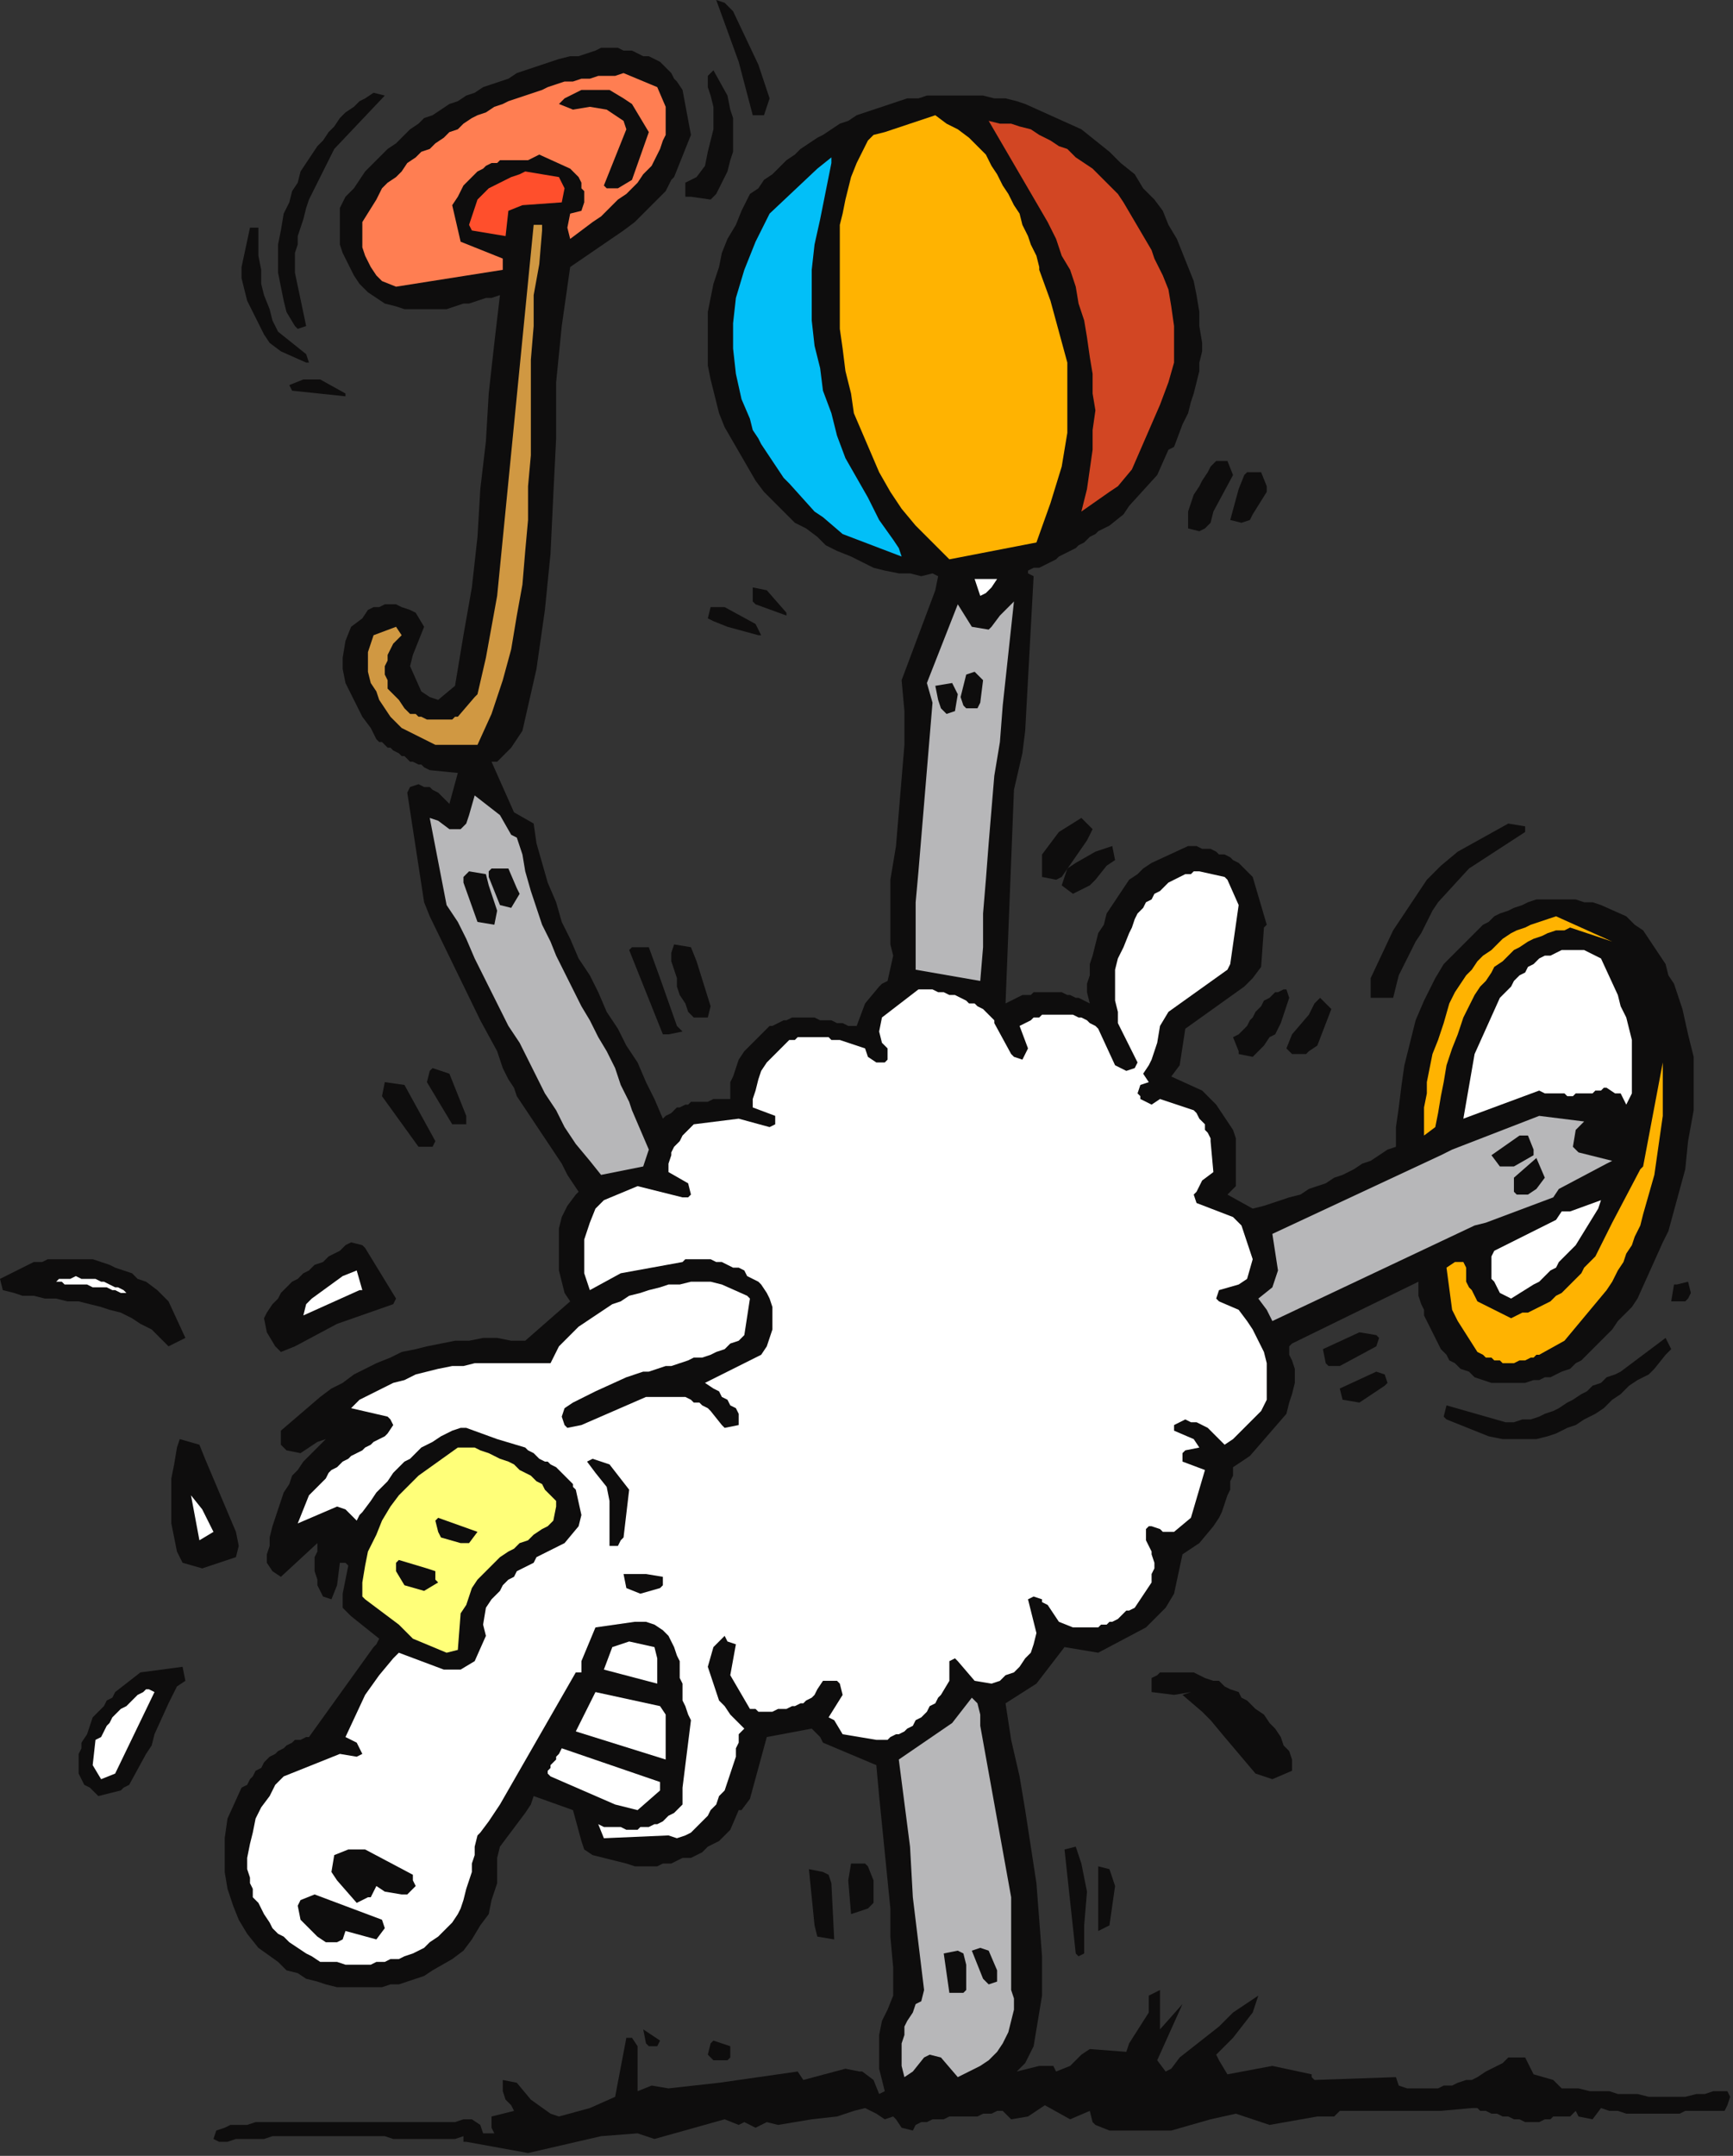 <?xml version="1.0" encoding="UTF-8" standalone="no"?>
<svg
   xmlns:dc="http://purl.org/dc/elements/1.1/"
   xmlns:cc="http://creativecommons.org/ns#"
   xmlns:rdf="http://www.w3.org/1999/02/22-rdf-syntax-ns#"
   xmlns:svg="http://www.w3.org/2000/svg"
   xmlns="http://www.w3.org/2000/svg"
   xmlns:sodipodi="http://sodipodi.sourceforge.net/DTD/sodipodi-0.dtd"
   xmlns:inkscape="http://www.inkscape.org/namespaces/inkscape"
   version="1.0"
   width="163.248mm"
   height="202.935mm"
   id="svg159"
   sodipodi:docname="CSHEP001.WMF">
  <rect width="100%" height="100%" fill="#333333" stroke="none"/>
  <sodipodi:namedview
     pagecolor="#ffffff"
     bordercolor="#666666"
     borderopacity="1"
     objecttolerance="10"
     gridtolerance="10"
     guidetolerance="10"
     inkscape:pageopacity="0"
     inkscape:pageshadow="2"
     inkscape:window-width="640"
     inkscape:window-height="480"
     id="namedview161" />
  <defs
     id="defs3">
    <pattern
       id="WMFhbasepattern"
       patternUnits="userSpaceOnUse"
       width="6"
       height="6"
       x="0"
       y="0" />
  </defs>
  <path
     style="fill:#0e0d0d;fill-rule:evenodd;fill-opacity:1;stroke:none;"
     d="  M 599,359   L 601,368   L 603,376   L 603,386   L 603,395   L 601,406   L 600,416   L 597,427   L 594,438   L 592,442   L 583,462   L 581,465   L 578,468   L 576,470   L 574,473   L 572,475   L 569,478   L 567,480   L 565,482   L 563,484   L 561,485   L 559,487   L 556,488   L 554,489   L 552,490   L 550,490   L 548,491   L 546,491   L 543,492   L 541,492   L 539,492   L 536,492   L 534,492   L 531,492   L 528,491   L 525,490   L 523,488   L 520,487   L 518,485   L 516,484   L 515,482   L 513,480   L 512,478   L 511,476   L 510,474   L 509,472   L 508,470   L 507,468   L 507,466   L 506,464   L 505,461   L 505,456   L 460,478   L 459,479   L 459,482   L 460,484   L 461,487   L 461,490   L 461,492   L 460,496   L 459,499   L 458,503   L 445,518   L 439,522   L 439,525   L 438,527   L 438,530   L 437,532   L 436,535   L 435,538   L 434,540   L 432,543   L 427,549   L 421,553   L 418,567   L 415,572   L 408,579   L 391,588   L 379,586   L 369,599   L 358,606   L 360,619   L 363,632   L 365,644   L 367,657   L 369,670   L 370,683   L 371,696   L 371,710   L 368,728   L 365,734   L 362,737   L 370,735   L 375,735   L 376,737   L 381,735   L 385,731   L 388,729   L 401,730   L 402,727   L 409,716   L 409,710   L 413,708   L 413,722   L 421,713   L 412,733   L 415,737   L 417,736   L 420,732   L 434,721   L 439,716   L 448,710   L 446,716   L 439,725   L 437,727   L 433,731   L 434,733   L 437,738   L 453,735   L 467,738   L 467,739   L 468,740   L 497,739   L 498,742   L 501,743   L 504,743   L 507,743   L 509,743   L 512,743   L 514,742   L 517,742   L 519,741   L 522,740   L 524,740   L 526,739   L 529,737   L 531,736   L 533,735   L 535,734   L 537,732   L 543,732   L 546,738   L 553,740   L 556,743   L 559,743   L 562,743   L 566,744   L 570,744   L 573,744   L 576,745   L 580,745   L 583,745   L 587,746   L 590,746   L 594,746   L 597,746   L 600,746   L 604,745   L 607,745   L 610,744   L 615,744   L 616,746   L 615,749   L 614,751   L 611,751   L 608,751   L 606,751   L 603,751   L 600,751   L 598,752   L 595,752   L 593,752   L 590,752   L 587,752   L 585,752   L 582,752   L 579,752   L 576,751   L 573,751   L 570,750   L 567,754   L 562,753   L 561,751   L 559,753   L 553,753   L 552,754   L 550,754   L 548,755   L 547,755   L 545,755   L 543,755   L 541,754   L 539,754   L 537,753   L 535,753   L 533,752   L 531,752   L 529,751   L 527,751   L 526,750   L 524,750   L 513,751   L 477,751   L 475,753   L 469,753   L 452,756   L 440,752   L 431,754   L 417,758   L 395,758   L 390,756   L 389,755   L 388,751   L 381,754   L 372,749   L 366,753   L 360,754   L 358,752   L 357,751   L 355,751   L 353,752   L 350,752   L 348,753   L 346,753   L 344,753   L 342,753   L 340,753   L 338,753   L 336,754   L 334,754   L 332,754   L 330,755   L 328,755   L 326,756   L 325,758   L 321,757   L 319,754   L 318,753   L 315,754   L 312,752   L 308,750   L 304,751   L 298,753   L 289,754   L 277,756   L 273,755   L 269,757   L 265,755   L 263,756   L 258,754   L 233,761   L 227,759   L 214,760   L 188,766   L 166,762   L 165,762   L 165,760   L 162,761   L 159,761   L 156,761   L 154,761   L 151,761   L 148,761   L 146,761   L 143,761   L 140,761   L 137,760   L 135,760   L 132,760   L 129,760   L 126,760   L 124,760   L 121,760   L 118,760   L 116,760   L 113,760   L 110,760   L 108,760   L 105,760   L 102,760   L 100,760   L 97,760   L 94,761   L 92,761   L 89,761   L 86,761   L 84,761   L 81,762   L 78,762   L 76,761   L 77,758   L 80,757   L 82,756   L 85,756   L 88,756   L 91,755   L 93,755   L 96,755   L 99,755   L 102,755   L 104,755   L 107,755   L 110,755   L 113,755   L 115,755   L 118,755   L 121,755   L 124,755   L 126,755   L 129,755   L 132,755   L 135,755   L 137,755   L 140,755   L 143,755   L 146,755   L 149,755   L 151,755   L 154,755   L 157,755   L 159,755   L 162,755   L 165,754   L 168,754   L 171,756   L 172,759   L 176,759   L 175,757   L 175,753   L 183,751   L 182,749   L 180,747   L 179,744   L 179,740   L 184,741   L 189,747   L 196,752   L 199,753   L 210,750   L 219,746   L 223,725   L 225,725   L 227,728   L 227,744   L 232,742   L 238,743   L 256,741   L 284,737   L 286,740   L 301,736   L 306,737   L 307,737   L 311,740   L 313,745   L 315,744   L 314,740   L 313,736   L 313,732   L 313,728   L 313,724   L 314,719   L 316,715   L 318,710   L 318,700   L 317,689   L 317,679   L 316,669   L 315,659   L 314,649   L 313,639   L 312,628   L 293,620   L 292,618   L 289,615   L 273,618   L 267,640   L 264,644   L 263,644   L 260,651   L 258,653   L 256,655   L 254,656   L 252,657   L 250,659   L 248,660   L 246,661   L 243,661   L 241,662   L 239,663   L 236,663   L 234,664   L 231,664   L 228,664   L 226,664   L 223,663   L 211,660   L 208,658   L 207,655   L 204,644   L 190,639   L 189,642   L 187,645   L 178,657   L 177,661   L 177,665   L 177,670   L 175,676   L 174,681   L 171,685   L 168,690   L 165,694   L 161,697   L 154,701   L 151,703   L 148,704   L 145,705   L 142,706   L 139,706   L 136,707   L 133,707   L 130,707   L 126,707   L 123,707   L 120,707   L 116,706   L 113,705   L 109,704   L 106,702   L 102,701   L 99,698   L 92,693   L 88,688   L 85,683   L 83,678   L 81,672   L 80,666   L 80,660   L 80,654   L 81,647   L 86,636   L 88,635   L 89,633   L 90,632   L 91,630   L 93,629   L 94,627   L 95,626   L 96,625   L 98,624   L 99,623   L 101,622   L 102,621   L 104,620   L 105,619   L 107,619   L 109,618   L 110,618   L 133,586   L 134,585   L 135,583   L 125,575   L 122,572   L 122,567   L 124,557   L 123,556   L 121,556   L 120,564   L 118,569   L 115,568   L 114,566   L 113,564   L 113,562   L 112,559   L 112,557   L 112,554   L 113,552   L 113,549   L 100,561   L 97,559   L 95,556   L 95,553   L 96,550   L 96,547   L 97,543   L 98,540   L 99,537   L 100,534   L 101,531   L 103,528   L 104,525   L 106,523   L 108,520   L 110,518   L 112,516   L 114,514   L 116,512   L 113,513   L 107,517   L 102,516   L 100,514   L 100,509   L 114,497   L 118,494   L 122,492   L 126,489   L 130,487   L 134,485   L 139,483   L 143,481   L 148,480   L 152,479   L 157,478   L 162,477   L 167,477   L 172,476   L 177,476   L 182,477   L 187,477   L 203,463   L 201,460   L 200,456   L 199,452   L 199,449   L 199,445   L 199,441   L 199,437   L 200,433   L 202,429   L 205,425   L 206,424   L 204,421   L 202,418   L 200,414   L 198,411   L 196,408   L 194,405   L 192,402   L 190,399   L 188,396   L 186,393   L 184,390   L 183,387   L 181,384   L 179,380   L 178,377   L 177,374   L 171,363   L 153,326   L 151,321   L 145,282   L 146,280   L 149,279   L 151,280   L 153,280   L 154,281   L 156,282   L 157,283   L 158,284   L 159,285   L 160,286   L 163,275   L 153,274   L 151,273   L 150,272   L 149,272   L 147,271   L 146,271   L 145,270   L 144,269   L 143,269   L 142,268   L 140,267   L 139,266   L 138,266   L 137,265   L 136,264   L 135,264   L 134,263   L 132,259   L 129,255   L 127,251   L 125,247   L 123,243   L 122,238   L 122,234   L 123,228   L 125,223   L 129,220   L 131,217   L 133,216   L 135,216   L 137,215   L 139,215   L 141,215   L 143,216   L 146,217   L 148,218   L 151,223   L 147,233   L 146,237   L 150,246   L 153,248   L 156,249   L 162,244   L 165,226   L 168,209   L 170,191   L 171,174   L 173,157   L 174,140   L 176,122   L 178,105   L 175,106   L 173,106   L 170,107   L 167,108   L 165,108   L 162,109   L 159,110   L 156,110   L 153,110   L 150,110   L 147,110   L 144,110   L 141,109   L 137,108   L 134,106   L 131,104   L 128,101   L 126,98   L 124,94   L 122,90   L 121,87   L 121,82   L 121,78   L 121,74   L 123,70   L 126,67   L 128,64   L 130,61   L 133,58   L 135,56   L 138,53   L 141,51   L 143,49   L 146,46   L 149,44   L 151,42   L 154,41   L 157,39   L 160,37   L 163,36   L 166,34   L 169,33   L 172,31   L 175,30   L 178,29   L 181,28   L 184,26   L 187,25   L 190,24   L 193,23   L 196,22   L 199,21   L 203,20   L 206,20   L 209,19   L 212,18   L 214,17   L 216,17   L 218,17   L 220,17   L 222,18   L 225,18   L 227,19   L 229,20   L 231,20   L 233,21   L 235,22   L 236,23   L 238,25   L 239,26   L 240,28   L 241,29   L 243,32   L 246,48   L 240,63   L 239,64   L 237,68   L 230,75   L 226,79   L 222,82   L 203,95   L 200,116   L 198,136   L 198,156   L 197,176   L 196,197   L 194,217   L 191,238   L 186,260   L 182,266   L 177,271   L 175,271   L 183,289   L 190,293   L 191,300   L 193,307   L 195,314   L 198,321   L 200,328   L 203,334   L 206,341   L 210,347   L 213,353   L 216,360   L 220,366   L 223,372   L 227,378   L 230,385   L 233,391   L 236,398   L 237,397   L 239,396   L 240,395   L 241,394   L 242,394   L 244,393   L 245,393   L 246,392   L 248,392   L 249,392   L 251,392   L 252,392   L 254,391   L 255,391   L 257,391   L 258,391   L 260,391   L 260,388   L 260,385   L 261,383   L 262,380   L 263,377   L 265,374   L 267,372   L 269,370   L 272,367   L 274,365   L 275,365   L 277,364   L 279,363   L 280,363   L 282,362   L 284,362   L 286,362   L 288,362   L 290,362   L 292,363   L 294,363   L 296,363   L 298,364   L 300,364   L 302,365   L 305,365   L 308,357   L 313,351   L 314,350   L 316,349   L 318,340   L 317,336   L 317,325   L 317,313   L 319,301   L 320,289   L 321,277   L 322,265   L 322,253   L 321,242   L 333,210   L 334,205   L 332,204   L 328,205   L 324,204   L 320,204   L 315,203   L 311,202   L 307,200   L 303,198   L 298,196   L 294,194   L 291,191   L 287,188   L 283,186   L 280,183   L 277,180   L 274,177   L 272,175   L 269,171   L 258,152   L 256,147   L 255,143   L 254,139   L 253,135   L 252,130   L 252,125   L 252,121   L 252,116   L 252,111   L 253,106   L 254,101   L 256,95   L 257,90   L 259,85   L 262,80   L 264,75   L 267,69   L 270,67   L 272,64   L 275,62   L 277,60   L 280,57   L 283,55   L 285,53   L 288,51   L 291,49   L 293,48   L 296,46   L 299,44   L 302,43   L 305,41   L 308,40   L 311,39   L 314,38   L 317,37   L 320,36   L 323,35   L 327,35   L 330,34   L 333,34   L 337,34   L 340,34   L 343,34   L 347,34   L 350,34   L 354,35   L 358,35   L 362,36   L 365,37   L 385,46   L 390,50   L 395,54   L 399,58   L 404,62   L 407,67   L 411,71   L 414,75   L 416,80   L 419,85   L 421,90   L 423,95   L 425,100   L 426,105   L 427,111   L 427,116   L 428,122   L 428,125   L 427,129   L 427,132   L 426,136   L 425,140   L 424,143   L 423,147   L 421,151   L 418,159   L 416,160   L 412,169   L 402,180   L 400,183   L 395,187   L 393,188   L 391,189   L 390,190   L 388,191   L 386,193   L 384,194   L 383,195   L 381,196   L 379,197   L 377,198   L 376,199   L 374,200   L 372,201   L 370,202   L 368,202   L 366,203   L 366,204   L 368,205   L 365,260   L 364,268   L 361,281   L 358,357   L 364,354   L 365,354   L 367,354   L 368,353   L 370,353   L 371,353   L 372,353   L 374,353   L 375,353   L 377,353   L 378,353   L 380,354   L 381,354   L 383,355   L 384,355   L 386,356   L 388,357   L 387,353   L 387,350   L 388,347   L 388,343   L 389,340   L 390,336   L 391,332   L 393,329   L 394,325   L 396,322   L 398,319   L 400,316   L 402,313   L 405,311   L 407,309   L 410,307   L 423,301   L 424,301   L 426,301   L 428,302   L 429,302   L 431,302   L 433,303   L 434,304   L 436,304   L 438,305   L 439,306   L 441,307   L 442,308   L 443,309   L 444,310   L 445,311   L 446,312   L 451,329   L 450,330   L 449,344   L 446,348   L 443,351   L 422,366   L 420,379   L 417,383   L 428,388   L 433,393   L 439,402   L 440,405   L 440,422   L 437,425   L 446,430   L 450,429   L 453,428   L 456,427   L 459,426   L 463,425   L 466,423   L 469,422   L 472,421   L 475,419   L 478,418   L 482,416   L 485,414   L 488,413   L 491,411   L 494,409   L 497,408   L 497,401   L 498,394   L 499,386   L 500,379   L 502,371   L 504,363   L 507,356   L 511,348   L 514,343   L 516,341   L 528,329   L 530,328   L 532,326   L 534,325   L 537,324   L 539,323   L 542,322   L 544,321   L 547,320   L 549,320   L 552,320   L 555,320   L 558,320   L 561,320   L 564,321   L 567,321   L 570,322   L 579,326   L 582,329   L 585,331   L 587,334   L 589,337   L 591,340   L 593,343   L 594,347   L 596,350   L 599,359  z "
     id="path5" />
  <path
     style="fill:#ffb301;fill-rule:evenodd;fill-opacity:1;stroke:none;"
     d="  M 574,335   L 559,330   L 557,331   L 554,331   L 551,332   L 549,333   L 546,334   L 544,335   L 541,337   L 539,338   L 537,340   L 535,342   L 532,344   L 531,346   L 529,349   L 527,351   L 525,354   L 524,356   L 521,362   L 519,368   L 517,373   L 515,379   L 514,385   L 513,390   L 512,396   L 511,401   L 507,404   L 507,399   L 507,394   L 508,389   L 508,385   L 509,380   L 510,375   L 512,370   L 514,364   L 516,357   L 518,353   L 520,350   L 522,347   L 524,345   L 526,342   L 528,340   L 531,338   L 533,336   L 535,334   L 538,332   L 540,331   L 543,330   L 545,329   L 548,328   L 551,327   L 554,326   L 574,335  z "
     id="path7" />
  <path
     style="fill:#ffb301;fill-rule:evenodd;fill-opacity:1;stroke:none;"
     d="  M 592,378   L 592,384   L 592,391   L 592,397   L 591,404   L 590,411   L 589,418   L 587,425   L 585,432   L 584,436   L 582,440   L 581,443   L 579,446   L 578,449   L 576,452   L 574,456   L 572,459   L 557,477   L 548,482   L 547,482   L 546,483   L 545,483   L 543,484   L 542,484   L 541,484   L 539,485   L 538,485   L 536,485   L 535,485   L 534,484   L 532,484   L 531,483   L 529,483   L 528,482   L 526,481   L 519,470   L 517,466   L 515,451   L 518,449   L 521,449   L 522,451   L 522,454   L 522,456   L 523,458   L 524,459   L 525,461   L 526,463   L 528,464   L 538,469   L 540,468   L 542,467   L 544,467   L 546,466   L 548,465   L 550,464   L 552,463   L 554,461   L 556,460   L 558,458   L 559,457   L 561,455   L 563,453   L 564,451   L 566,449   L 568,447   L 574,435   L 584,416   L 585,415   L 592,378  z "
     id="path9" />
  <path
     style="fill:#ffffff;fill-rule:evenodd;fill-opacity:1;stroke:none;"
     d="  M 576,354   L 577,358   L 579,362   L 580,366   L 581,370   L 581,375   L 581,379   L 581,384   L 581,389   L 579,393   L 577,389   L 575,389   L 572,387   L 571,387   L 570,388   L 568,388   L 567,389   L 565,389   L 564,389   L 563,389   L 561,389   L 560,390   L 558,390   L 557,389   L 555,389   L 553,389   L 552,389   L 550,389   L 548,388   L 521,398   L 525,375   L 534,355   L 536,353   L 538,351   L 539,349   L 541,347   L 543,346   L 544,344   L 546,343   L 548,341   L 550,340   L 552,340   L 554,339   L 556,338   L 559,338   L 561,338   L 564,338   L 566,339   L 570,341   L 576,354  z "
     id="path11" />
  <path
     style="fill:#0e0d0d;fill-rule:evenodd;fill-opacity:1;stroke:none;"
     d="  M 543,296   L 523,309   L 512,321   L 510,324   L 508,328   L 506,332   L 504,335   L 502,339   L 500,343   L 498,347   L 497,351   L 496,355   L 488,355   L 488,348   L 496,331   L 506,316   L 508,313   L 511,310   L 513,308   L 519,303   L 537,293   L 543,294   L 543,296  z "
     id="path13" />
  <path
     style="fill:#0e0d0d;fill-rule:evenodd;fill-opacity:1;stroke:none;"
     d="  M 602,460   L 601,462   L 600,463   L 595,463   L 596,457   L 597,457   L 601,456   L 602,460  z "
     id="path15" />
  <path
     style="fill:#b7b7b9;fill-rule:evenodd;fill-opacity:1;stroke:none;"
     d="  M 574,413   L 572,414   L 555,423   L 553,426   L 529,435   L 525,436   L 453,470   L 451,466   L 448,462   L 453,458   L 455,452   L 453,439   L 513,411   L 517,409   L 548,397   L 564,399   L 562,401   L 561,402   L 560,408   L 561,409   L 562,410   L 574,413  z "
     id="path17" />
  <path
     style="fill:#0e0d0d;fill-rule:evenodd;fill-opacity:1;stroke:none;"
     d="  M 595,480   L 593,482   L 589,487   L 587,489   L 583,491   L 580,493   L 577,496   L 574,498   L 571,501   L 568,503   L 564,505   L 561,507   L 558,508   L 554,510   L 551,511   L 547,512   L 543,512   L 539,512   L 535,512   L 530,511   L 515,505   L 514,504   L 515,500   L 536,506   L 539,506   L 542,505   L 545,505   L 548,504   L 550,503   L 553,502   L 555,501   L 558,499   L 560,498   L 563,496   L 565,495   L 567,493   L 570,492   L 572,490   L 575,489   L 577,488   L 593,476   L 595,480  z "
     id="path19" />
  <path
     style="fill:#ffffff;fill-rule:evenodd;fill-opacity:1;stroke:none;"
     d="  M 570,427   L 569,430   L 561,443   L 559,445   L 557,447   L 555,449   L 554,451   L 552,452   L 550,454   L 548,456   L 546,457   L 538,462   L 534,460   L 533,458   L 532,456   L 531,455   L 531,453   L 531,451   L 531,449   L 531,447   L 532,445   L 552,435   L 554,434   L 556,431   L 559,431   L 570,427  z "
     id="path21" />
  <path
     style="fill:#0e0d0d;fill-rule:evenodd;fill-opacity:1;stroke:none;"
     d="  M 550,419   L 547,423   L 544,425   L 540,425   L 539,424   L 539,419   L 547,412   L 550,419  z "
     id="path23" />
  <path
     style="fill:#0e0d0d;fill-rule:evenodd;fill-opacity:1;stroke:none;"
     d="  M 546,409   L 546,411   L 539,415   L 534,415   L 531,411   L 541,404   L 544,404   L 546,409  z "
     id="path25" />
  <path
     style="fill:#0e0d0d;fill-rule:evenodd;fill-opacity:1;stroke:none;"
     d="  M 451,173   L 451,175   L 446,183   L 445,185   L 442,186   L 438,185   L 441,174   L 443,169   L 444,168   L 449,168   L 451,173  z "
     id="path27" />
  <path
     style="fill:#d24623;fill-rule:evenodd;fill-opacity:1;stroke:none;"
     d="  M 411,92   L 414,98   L 416,103   L 417,109   L 418,116   L 418,122   L 418,129   L 416,136   L 413,144   L 403,167   L 398,173   L 395,175   L 385,182   L 387,174   L 388,167   L 389,160   L 389,153   L 390,146   L 389,140   L 389,133   L 388,127   L 387,120   L 386,114   L 384,108   L 383,102   L 381,96   L 378,91   L 376,85   L 373,79   L 352,43   L 356,44   L 360,44   L 363,45   L 367,46   L 370,48   L 374,50   L 377,52   L 380,53   L 383,56   L 386,58   L 389,60   L 391,62   L 394,65   L 396,67   L 398,69   L 400,72   L 410,89   L 411,92  z "
     id="path29" />
  <path
     style="fill:#0e0d0d;fill-rule:evenodd;fill-opacity:1;stroke:none;"
     d="  M 439,169   L 432,182   L 431,186   L 429,188   L 427,189   L 423,188   L 423,185   L 423,182   L 424,179   L 425,176   L 427,173   L 428,171   L 430,168   L 431,166   L 433,164   L 437,164   L 439,169  z "
     id="path31" />
  <path
     style="fill:#ffb301;fill-rule:evenodd;fill-opacity:1;stroke:none;"
     d="  M 370,96   L 374,107   L 377,118   L 380,129   L 380,141   L 380,154   L 378,166   L 374,179   L 369,193   L 338,199   L 332,193   L 326,187   L 321,181   L 317,175   L 313,168   L 310,161   L 307,154   L 304,147   L 303,140   L 301,132   L 300,124   L 299,117   L 299,109   L 299,101   L 299,93   L 299,84   L 299,80   L 300,76   L 301,71   L 302,67   L 303,63   L 305,58   L 307,54   L 309,50   L 311,48   L 315,47   L 333,41   L 337,44   L 341,46   L 345,49   L 348,52   L 351,55   L 353,59   L 355,62   L 357,66   L 359,69   L 361,73   L 363,76   L 364,80   L 366,84   L 367,87   L 369,91   L 370,95   L 370,96  z "
     id="path33" />
  <path
     style="fill:#0e0d0d;fill-rule:evenodd;fill-opacity:1;stroke:none;"
     d="  M 474,359   L 469,372   L 466,374   L 465,375   L 460,375   L 458,373   L 460,368   L 466,361   L 468,357   L 470,355   L 474,359  z "
     id="path35" />
  <path
     style="fill:#0e0d0d;fill-rule:evenodd;fill-opacity:1;stroke:none;"
     d="  M 459,355   L 456,364   L 454,368   L 452,369   L 450,372   L 449,373   L 446,376   L 441,375   L 441,374   L 439,369   L 441,368   L 442,367   L 443,366   L 444,365   L 445,363   L 446,362   L 447,360   L 448,359   L 449,358   L 450,356   L 452,355   L 453,354   L 454,353   L 455,353   L 457,352   L 458,352   L 459,355  z "
     id="path37" />
  <path
     style="fill:#ffffff;fill-rule:evenodd;fill-opacity:1;stroke:none;"
     d="  M 441,322   L 438,343   L 437,345   L 416,360   L 413,365   L 412,371   L 410,377   L 409,379   L 407,382   L 409,385   L 406,386   L 405,389   L 406,390   L 406,391   L 410,393   L 413,391   L 425,395   L 426,396   L 427,398   L 428,399   L 429,400   L 429,402   L 430,403   L 431,405   L 431,406   L 432,417   L 428,420   L 426,424   L 425,425   L 426,428   L 439,433   L 442,436   L 446,448   L 444,455   L 441,457   L 434,459   L 433,462   L 434,463   L 441,466   L 444,470   L 446,473   L 448,477   L 450,481   L 451,485   L 451,489   L 451,493   L 451,498   L 449,502   L 439,512   L 436,514   L 435,513   L 433,511   L 432,510   L 430,508   L 428,507   L 426,506   L 424,506   L 422,505   L 418,507   L 418,509   L 425,512   L 427,515   L 422,516   L 421,517   L 421,518   L 421,520   L 429,523   L 424,540   L 418,545   L 414,545   L 413,544   L 410,543   L 409,543   L 408,544   L 408,548   L 409,550   L 410,552   L 410,553   L 411,556   L 411,558   L 410,560   L 410,563   L 408,566   L 404,572   L 402,573   L 401,573   L 400,574   L 399,575   L 398,576   L 396,577   L 395,577   L 394,578   L 392,578   L 391,579   L 389,579   L 388,579   L 386,579   L 385,579   L 383,579   L 382,579   L 377,577   L 373,571   L 371,570   L 371,569   L 368,568   L 366,569   L 369,581   L 368,585   L 367,588   L 365,590   L 363,593   L 361,595   L 358,596   L 356,598   L 353,599   L 347,598   L 341,591   L 340,590   L 338,591   L 338,598   L 335,603   L 334,604   L 333,606   L 331,607   L 330,609   L 329,610   L 328,611   L 326,612   L 325,614   L 323,615   L 322,616   L 320,617   L 319,617   L 317,618   L 316,619   L 314,619   L 312,619   L 300,617   L 297,612   L 295,611   L 300,603   L 299,599   L 298,598   L 297,598   L 293,598   L 291,601   L 290,603   L 289,604   L 287,605   L 286,606   L 285,606   L 283,607   L 282,607   L 280,608   L 279,608   L 277,608   L 275,609   L 274,609   L 272,609   L 270,609   L 269,608   L 267,608   L 260,596   L 262,585   L 259,584   L 258,582   L 255,585   L 254,586   L 252,593   L 253,596   L 254,599   L 255,602   L 256,605   L 258,607   L 260,610   L 262,612   L 265,615   L 263,617   L 263,620   L 262,622   L 262,625   L 261,628   L 260,631   L 259,634   L 258,637   L 256,639   L 255,642   L 253,644   L 252,646   L 250,648   L 248,650   L 246,652   L 244,653   L 241,654   L 238,653   L 215,654   L 213,649   L 215,650   L 217,650   L 219,650   L 221,650   L 223,651   L 225,651   L 227,651   L 228,650   L 230,650   L 231,650   L 233,649   L 234,649   L 236,648   L 237,647   L 238,646   L 240,645   L 243,642   L 243,636   L 246,612   L 245,610   L 244,607   L 243,605   L 243,602   L 243,599   L 242,597   L 242,594   L 242,591   L 241,589   L 240,586   L 239,584   L 238,582   L 236,580   L 233,578   L 230,577   L 226,577   L 212,579   L 207,591   L 207,595   L 205,595   L 178,642   L 174,648   L 171,652   L 170,653   L 169,657   L 169,660   L 168,663   L 168,666   L 167,669   L 166,672   L 165,676   L 164,679   L 163,681   L 161,684   L 156,689   L 153,691   L 151,693   L 149,694   L 147,695   L 144,696   L 142,697   L 139,697   L 137,698   L 134,698   L 132,699   L 129,699   L 126,699   L 123,699   L 120,698   L 117,698   L 114,698   L 111,696   L 109,695   L 106,693   L 103,691   L 101,689   L 99,688   L 97,686   L 96,684   L 94,681   L 93,679   L 92,677   L 90,675   L 90,672   L 89,670   L 89,668   L 88,665   L 88,661   L 89,656   L 90,652   L 91,647   L 93,643   L 96,639   L 98,635   L 101,632   L 121,624   L 127,625   L 129,624   L 127,620   L 123,618   L 130,603   L 135,596   L 140,590   L 142,588   L 158,594   L 164,594   L 169,591   L 173,582   L 172,578   L 173,572   L 175,569   L 176,568   L 178,566   L 179,564   L 181,562   L 183,561   L 184,559   L 186,558   L 188,557   L 190,556   L 191,554   L 193,553   L 195,552   L 197,551   L 199,550   L 201,549   L 206,543   L 207,539   L 205,530   L 204,529   L 204,528   L 203,527   L 202,526   L 201,525   L 200,524   L 199,523   L 198,522   L 196,521   L 195,520   L 194,520   L 192,519   L 191,518   L 190,517   L 188,516   L 187,515   L 177,512   L 166,508   L 164,508   L 161,509   L 159,510   L 157,511   L 154,513   L 152,514   L 150,515   L 148,517   L 146,519   L 144,520   L 142,522   L 140,524   L 138,527   L 136,529   L 134,531   L 132,534   L 129,538   L 128,539   L 127,541   L 123,537   L 120,536   L 106,542   L 110,532   L 114,528   L 116,526   L 117,524   L 118,523   L 120,522   L 121,521   L 122,520   L 124,519   L 125,518   L 127,517   L 129,516   L 130,515   L 132,514   L 133,513   L 135,512   L 137,511   L 138,510   L 140,507   L 139,505   L 138,504   L 125,501   L 128,498   L 132,496   L 136,494   L 140,492   L 144,491   L 148,489   L 152,488   L 156,487   L 161,486   L 165,486   L 169,485   L 174,485   L 179,485   L 183,485   L 188,485   L 193,485   L 196,485   L 199,479   L 203,475   L 206,472   L 209,470   L 212,468   L 215,466   L 218,464   L 221,463   L 224,461   L 228,460   L 231,459   L 235,458   L 238,457   L 242,457   L 246,456   L 249,456   L 253,456   L 257,457   L 266,461   L 267,462   L 265,475   L 263,477   L 260,478   L 258,480   L 255,481   L 253,482   L 250,483   L 247,483   L 245,484   L 242,485   L 239,486   L 237,486   L 234,487   L 231,488   L 229,488   L 226,489   L 223,490   L 212,495   L 208,497   L 204,499   L 201,501   L 200,504   L 201,507   L 202,508   L 207,507   L 230,497   L 231,497   L 233,497   L 234,497   L 236,497   L 237,497   L 239,497   L 240,497   L 242,497   L 243,497   L 244,497   L 246,498   L 247,499   L 249,499   L 250,500   L 252,501   L 253,502   L 257,507   L 258,508   L 263,507   L 263,505   L 263,503   L 262,501   L 260,500   L 259,498   L 257,497   L 256,495   L 254,494   L 251,492   L 271,482   L 273,479   L 274,476   L 275,473   L 275,470   L 275,467   L 275,465   L 274,462   L 273,460   L 271,457   L 270,456   L 268,455   L 266,454   L 265,452   L 263,451   L 261,451   L 259,450   L 257,449   L 255,449   L 253,448   L 251,448   L 249,448   L 248,448   L 246,448   L 244,448   L 243,449   L 221,453   L 210,459   L 209,456   L 208,453   L 208,450   L 208,447   L 208,444   L 208,441   L 209,438   L 210,435   L 212,430   L 215,427   L 227,422   L 243,426   L 245,426   L 246,425   L 245,421   L 238,417   L 238,415   L 238,414   L 239,411   L 239,410   L 240,408   L 242,406   L 243,404   L 244,403   L 247,400   L 263,398   L 274,401   L 276,400   L 276,397   L 268,394   L 268,391   L 269,388   L 270,384   L 271,381   L 273,378   L 275,376   L 277,374   L 279,372   L 280,371   L 281,370   L 282,370   L 283,370   L 284,369   L 285,369   L 287,369   L 288,369   L 289,369   L 291,369   L 292,369   L 293,369   L 295,369   L 296,370   L 297,370   L 299,370   L 308,373   L 309,376   L 312,378   L 315,378   L 316,377   L 316,373   L 314,371   L 313,367   L 314,362   L 327,352   L 329,352   L 331,352   L 332,352   L 334,353   L 336,353   L 338,354   L 340,354   L 342,355   L 344,356   L 345,357   L 347,357   L 348,358   L 350,359   L 351,360   L 353,362   L 354,363   L 354,364   L 360,375   L 361,376   L 364,377   L 365,375   L 366,373   L 363,365   L 367,363   L 368,362   L 370,362   L 371,361   L 373,361   L 374,361   L 376,361   L 377,361   L 379,361   L 381,361   L 382,361   L 384,362   L 385,362   L 387,363   L 388,364   L 390,365   L 391,366   L 397,379   L 399,380   L 401,381   L 404,380   L 405,378   L 398,364   L 398,360   L 397,356   L 397,353   L 397,349   L 397,345   L 398,341   L 400,337   L 402,332   L 403,330   L 404,327   L 405,325   L 407,323   L 408,321   L 410,320   L 411,318   L 413,317   L 415,315   L 416,314   L 418,313   L 420,312   L 422,311   L 424,311   L 425,310   L 427,310   L 436,312   L 437,313   L 441,322  z "
     id="path39" />
  <path
     style="fill:#0e0d0d;fill-rule:evenodd;fill-opacity:1;stroke:none;"
     d="  M 491,476   L 490,479   L 477,486   L 473,486   L 472,485   L 471,480   L 484,474   L 490,475   L 491,476  z "
     id="path41" />
  <path
     style="fill:#0e0d0d;fill-rule:evenodd;fill-opacity:1;stroke:none;"
     d="  M 494,492   L 493,493   L 484,499   L 478,498   L 477,494   L 490,488   L 493,489   L 494,492  z "
     id="path43" />
  <path
     style="fill:#b7b7b9;fill-rule:evenodd;fill-opacity:1;stroke:none;"
     d="  M 361,214   L 357,251   L 356,264   L 354,276   L 353,288   L 352,300   L 351,313   L 350,325   L 350,337   L 349,349   L 326,345   L 326,333   L 326,321   L 327,310   L 328,298   L 329,286   L 330,274   L 331,262   L 332,250   L 330,243   L 341,215   L 346,223   L 352,224   L 353,223   L 356,219   L 361,214  z "
     id="path45" />
  <path
     style="fill:#0e0d0d;fill-rule:evenodd;fill-opacity:1;stroke:none;"
     d="  M 397,306   L 394,308   L 390,313   L 388,315   L 382,318   L 378,315   L 380,309   L 383,307   L 390,303   L 396,301   L 397,306  z "
     id="path47" />
  <path
     style="fill:#02bff8;fill-rule:evenodd;fill-opacity:1;stroke:none;"
     d="  M 296,58   L 294,68   L 292,78   L 290,87   L 289,96   L 289,105   L 289,114   L 290,123   L 292,131   L 293,139   L 296,147   L 298,155   L 301,163   L 305,170   L 309,177   L 313,185   L 318,192   L 320,195   L 321,198   L 300,190   L 293,184   L 290,182   L 281,172   L 279,170   L 277,167   L 275,164   L 273,161   L 271,158   L 270,156   L 268,153   L 267,149   L 264,142   L 262,133   L 261,124   L 261,115   L 262,106   L 265,96   L 269,86   L 274,76   L 291,60   L 296,56   L 296,58  z "
     id="path49" />
  <path
     style="fill:#ffffff;fill-rule:evenodd;fill-opacity:1;stroke:none;"
     d="  M 355,206   L 353,209   L 352,210   L 351,211   L 349,212   L 347,206   L 355,206  z "
     id="path51" />
  <path
     style="fill:#0e0d0d;fill-rule:evenodd;fill-opacity:1;stroke:none;"
     d="  M 389,295   L 387,299   L 378,312   L 376,313   L 371,312   L 371,311   L 371,304   L 377,296   L 385,291   L 389,295  z "
     id="path53" />
  <path
     style="fill:#0e0d0d;fill-rule:evenodd;fill-opacity:1;stroke:none;"
     d="  M 272,29   L 274,35   L 272,41   L 268,41   L 263,22   L 255,0   L 258,1   L 261,4   L 270,23   L 272,29  z "
     id="path55" />
  <path
     style="fill:#0e0d0d;fill-rule:evenodd;fill-opacity:1;stroke:none;"
     d="  M 350,242   L 349,250   L 348,252   L 344,252   L 343,251   L 342,248   L 344,240   L 347,239   L 350,242  z "
     id="path57" />
  <path
     style="fill:#0e0d0d;fill-rule:evenodd;fill-opacity:1;stroke:none;"
     d="  M 259,34   L 260,39   L 261,42   L 261,46   L 261,50   L 261,54   L 260,57   L 259,61   L 257,65   L 255,69   L 253,71   L 246,70   L 244,70   L 244,65   L 248,63   L 251,59   L 252,54   L 253,50   L 254,46   L 254,42   L 254,38   L 253,34   L 252,31   L 252,27   L 254,25   L 259,34  z "
     id="path59" />
  <path
     style="fill:#0e0d0d;fill-rule:evenodd;fill-opacity:1;stroke:none;"
     d="  M 341,247   L 340,253   L 337,254   L 335,252   L 334,249   L 333,244   L 339,243   L 341,247  z "
     id="path61" />
  <path
     style="fill:#ff7e52;fill-rule:evenodd;fill-opacity:1;stroke:none;"
     d="  M 237,38   L 237,42   L 237,44   L 237,46   L 237,48   L 236,50   L 235,53   L 234,55   L 233,57   L 232,59   L 229,62   L 227,65   L 225,67   L 223,69   L 220,71   L 218,73   L 216,75   L 214,77   L 211,79   L 203,85   L 202,81   L 203,76   L 207,75   L 208,72   L 208,70   L 208,68   L 207,67   L 207,65   L 206,63   L 205,62   L 203,60   L 192,55   L 188,57   L 186,57   L 184,57   L 182,57   L 180,57   L 178,57   L 177,58   L 175,58   L 173,59   L 172,60   L 170,61   L 169,62   L 167,64   L 166,65   L 165,66   L 164,68   L 163,70   L 161,73   L 164,86   L 179,92   L 179,96   L 141,102   L 136,100   L 134,98   L 132,95   L 131,93   L 130,91   L 129,88   L 129,85   L 129,82   L 129,79   L 134,71   L 136,67   L 138,65   L 141,63   L 143,61   L 145,58   L 148,56   L 150,54   L 153,53   L 155,51   L 158,49   L 160,47   L 163,46   L 165,44   L 168,42   L 170,41   L 173,40   L 176,38   L 179,37   L 181,36   L 184,35   L 187,34   L 190,33   L 193,32   L 195,31   L 198,30   L 201,29   L 204,29   L 207,28   L 210,28   L 213,27   L 216,27   L 219,27   L 222,26   L 234,31   L 237,38  z "
     id="path63" />
  <path
     style="fill:#0e0d0d;fill-rule:evenodd;fill-opacity:1;stroke:none;"
     d="  M 231,47   L 225,64   L 220,67   L 216,67   L 215,66   L 223,46   L 222,43   L 216,39   L 210,38   L 204,39   L 199,37   L 201,35   L 203,34   L 205,33   L 207,32   L 209,32   L 212,32   L 214,32   L 217,32   L 222,35   L 225,37   L 231,47  z "
     id="path65" />
  <path
     style="fill:#0e0d0d;fill-rule:evenodd;fill-opacity:1;stroke:none;"
     d="  M 460,628   L 460,630   L 453,633   L 447,631   L 436,618   L 431,612   L 428,609   L 421,603   L 424,602   L 418,603   L 410,602   L 410,597   L 412,596   L 413,595   L 415,595   L 418,595   L 420,595   L 422,595   L 425,595   L 427,596   L 429,597   L 432,598   L 434,598   L 436,600   L 438,601   L 441,602   L 442,604   L 444,605   L 447,608   L 450,610   L 452,613   L 454,615   L 456,618   L 457,621   L 459,623   L 460,626   L 460,628  z "
     id="path67" />
  <path
     style="fill:#ffffff;fill-rule:evenodd;fill-opacity:1;stroke:none;"
     d="  M 449,623   L 443,616   L 449,623  z "
     id="path69" />
  <path
     style="fill:#0e0d0d;fill-rule:evenodd;fill-opacity:1;stroke:none;"
     d="  M 280,218   L 280,219   L 269,215   L 268,214   L 268,209   L 273,210   L 280,218  z "
     id="path71" />
  <path
     style="fill:#0e0d0d;fill-rule:evenodd;fill-opacity:1;stroke:none;"
     d="  M 271,226   L 270,226   L 259,223   L 254,221   L 252,220   L 253,216   L 258,216   L 269,222   L 271,226  z "
     id="path73" />
  <path
     style="fill:#ff4f2c;fill-rule:evenodd;fill-opacity:1;stroke:none;"
     d="  M 201,67   L 200,72   L 186,73   L 181,75   L 180,84   L 168,82   L 167,80   L 169,74   L 170,71   L 172,69   L 174,67   L 176,66   L 178,65   L 180,64   L 182,63   L 185,62   L 187,61   L 193,62   L 199,63   L 201,67  z "
     id="path75" />
  <path
     style="fill:#d09842;fill-rule:evenodd;fill-opacity:1;stroke:none;"
     d="  M 193,82   L 192,94   L 190,105   L 190,116   L 189,128   L 189,139   L 189,150   L 189,162   L 188,173   L 188,185   L 187,196   L 186,208   L 184,219   L 182,231   L 179,242   L 175,254   L 170,265   L 155,265   L 143,259   L 139,255   L 137,252   L 135,249   L 134,246   L 132,243   L 131,239   L 131,236   L 131,232   L 132,229   L 133,226   L 141,223   L 143,226   L 140,229   L 139,231   L 138,233   L 138,235   L 137,237   L 137,240   L 138,242   L 138,243   L 138,245   L 142,249   L 144,252   L 145,253   L 146,254   L 148,254   L 149,255   L 150,255   L 152,256   L 153,256   L 154,256   L 155,256   L 157,256   L 158,256   L 159,256   L 160,256   L 161,256   L 162,255   L 163,255   L 169,248   L 170,247   L 173,234   L 177,212   L 190,80   L 193,80   L 193,82  z "
     id="path77" />
  <path
     style="fill:#0e0d0d;fill-rule:evenodd;fill-opacity:1;stroke:none;"
     d="  M 397,671   L 395,685   L 391,687   L 391,664   L 395,665   L 397,671  z "
     id="path79" />
  <path
     style="fill:#0e0d0d;fill-rule:evenodd;fill-opacity:1;stroke:none;"
     d="  M 137,34   L 119,53   L 110,71   L 109,74   L 108,78   L 107,81   L 106,84   L 106,87   L 105,90   L 105,94   L 105,97   L 109,116   L 106,117   L 105,116   L 102,111   L 101,107   L 100,102   L 99,97   L 99,92   L 99,87   L 100,82   L 101,76   L 103,72   L 104,68   L 106,65   L 107,61   L 109,58   L 111,55   L 113,52   L 115,50   L 117,47   L 119,45   L 121,42   L 123,40   L 126,38   L 128,36   L 130,35   L 133,33   L 137,34  z "
     id="path81" />
  <path
     style="fill:#0e0d0d;fill-rule:evenodd;fill-opacity:1;stroke:none;"
     d="  M 385,663   L 387,673   L 386,685   L 386,695   L 384,696   L 383,695   L 379,658   L 383,657   L 385,663  z "
     id="path83" />
  <path
     style="fill:#0e0d0d;fill-rule:evenodd;fill-opacity:1;stroke:none;"
     d="  M 248,342   L 253,358   L 252,362   L 247,362   L 245,360   L 244,357   L 242,354   L 241,351   L 241,348   L 240,345   L 239,342   L 239,339   L 240,336   L 246,337   L 248,342  z "
     id="path85" />
  <path
     style="fill:#b7b7b9;fill-rule:evenodd;fill-opacity:1;stroke:none;"
     d="  M 349,610   L 349,614   L 360,675   L 360,708   L 361,711   L 361,715   L 360,719   L 359,723   L 357,727   L 355,730   L 352,733   L 349,735   L 341,739   L 335,732   L 331,731   L 329,732   L 325,737   L 322,739   L 321,735   L 321,733   L 321,730   L 321,727   L 322,724   L 322,721   L 323,719   L 325,716   L 326,713   L 328,712   L 329,708   L 325,675   L 324,657   L 320,626   L 339,613   L 346,604   L 348,606   L 349,610  z "
     id="path87" />
  <path
     style="fill:#0e0d0d;fill-rule:evenodd;fill-opacity:1;stroke:none;"
     d="  M 235,348   L 241,365   L 243,367   L 238,368   L 236,368   L 224,338   L 225,337   L 231,337   L 235,348  z "
     id="path89" />
  <path
     style="fill:#0e0d0d;fill-rule:evenodd;fill-opacity:1;stroke:none;"
     d="  M 355,701   L 355,705   L 352,706   L 350,704   L 346,694   L 349,693   L 352,694   L 355,701  z "
     id="path91" />
  <path
     style="fill:#b7b7b9;fill-rule:evenodd;fill-opacity:1;stroke:none;"
     d="  M 231,409   L 229,415   L 214,418   L 210,413   L 205,407   L 201,401   L 198,395   L 194,389   L 191,383   L 188,377   L 185,371   L 181,365   L 178,359   L 175,353   L 172,347   L 169,341   L 166,334   L 163,328   L 159,322   L 153,291   L 156,292   L 160,295   L 164,295   L 166,293   L 167,290   L 169,283   L 178,290   L 182,297   L 184,298   L 186,304   L 187,310   L 189,317   L 191,323   L 193,329   L 196,335   L 198,340   L 201,346   L 204,352   L 207,358   L 210,363   L 213,369   L 216,374   L 219,380   L 221,386   L 224,392   L 225,395   L 231,409  z "
     id="path93" />
  <path
     style="fill:#0e0d0d;fill-rule:evenodd;fill-opacity:1;stroke:none;"
     d="  M 123,140   L 123,141   L 104,139   L 103,137   L 108,135   L 114,135   L 123,140  z "
     id="path95" />
  <path
     style="fill:#0e0d0d;fill-rule:evenodd;fill-opacity:1;stroke:none;"
     d="  M 344,699   L 344,708   L 343,709   L 338,709   L 336,695   L 341,694   L 343,695   L 344,699  z "
     id="path97" />
  <path
     style="fill:#0e0d0d;fill-rule:evenodd;fill-opacity:1;stroke:none;"
     d="  M 110,129   L 109,129   L 100,125   L 96,122   L 94,119   L 92,115   L 90,111   L 88,107   L 87,103   L 86,99   L 86,95   L 89,81   L 92,81   L 92,86   L 92,91   L 93,96   L 93,101   L 94,105   L 96,110   L 97,114   L 99,118   L 109,126   L 110,129  z "
     id="path99" />
  <path
     style="fill:#0e0d0d;fill-rule:evenodd;fill-opacity:1;stroke:none;"
     d="  M 184,316   L 185,318   L 182,323   L 178,322   L 174,312   L 174,310   L 175,309   L 181,309   L 184,316  z "
     id="path101" />
  <path
     style="fill:#0e0d0d;fill-rule:evenodd;fill-opacity:1;stroke:none;"
     d="  M 174,315   L 177,324   L 176,329   L 170,328   L 165,314   L 165,312   L 166,311   L 167,310   L 173,311   L 174,315  z "
     id="path103" />
  <path
     style="fill:#0e0d0d;fill-rule:evenodd;fill-opacity:1;stroke:none;"
     d="  M 311,669   L 311,677   L 309,679   L 303,681   L 302,669   L 303,663   L 308,663   L 309,664   L 311,669  z "
     id="path105" />
  <path
     style="fill:#ffffff;fill-rule:evenodd;fill-opacity:1;stroke:none;"
     d="  M 333,745   L 331,746   L 333,745  z "
     id="path107" />
  <path
     style="fill:#0e0d0d;fill-rule:evenodd;fill-opacity:1;stroke:none;"
     d="  M 296,670   L 297,690   L 291,689   L 290,685   L 288,665   L 293,666   L 295,667   L 296,670  z "
     id="path109" />
  <path
     style="fill:#0e0d0d;fill-rule:evenodd;fill-opacity:1;stroke:none;"
     d="  M 147,309   L 143,306   L 147,309  z "
     id="path111" />
  <path
     style="fill:#0e0d0d;fill-rule:evenodd;fill-opacity:1;stroke:none;"
     d="  M 224,530   L 222,547   L 221,548   L 220,550   L 217,550   L 217,544   L 217,539   L 217,534   L 216,529   L 212,524   L 209,520   L 211,519   L 217,521   L 224,530  z "
     id="path113" />
  <path
     style="fill:#0e0d0d;fill-rule:evenodd;fill-opacity:1;stroke:none;"
     d="  M 236,564   L 235,565   L 228,567   L 223,565   L 222,560   L 230,560   L 236,561   L 236,564  z "
     id="path115" />
  <path
     style="fill:#0e0d0d;fill-rule:evenodd;fill-opacity:1;stroke:none;"
     d="  M 166,397   L 166,400   L 161,400   L 152,385   L 153,381   L 154,380   L 160,382   L 166,397  z "
     id="path117" />
  <path
     style="fill:#ffffff;fill-rule:evenodd;fill-opacity:1;stroke:none;"
     d="  M 234,590   L 234,599   L 215,594   L 218,586   L 224,584   L 233,586   L 234,590  z "
     id="path119" />
  <path
     style="fill:#ffffff;fill-rule:evenodd;fill-opacity:1;stroke:none;"
     d="  M 237,610   L 237,626   L 205,616   L 212,602   L 235,607   L 237,610  z "
     id="path121" />
  <path
     style="fill:#0e0d0d;fill-rule:evenodd;fill-opacity:1;stroke:none;"
     d="  M 155,406   L 154,408   L 149,408   L 136,390   L 137,385   L 144,386   L 155,406  z "
     id="path123" />
  <path
     style="fill:#ffff79;fill-rule:evenodd;fill-opacity:1;stroke:none;"
     d="  M 198,536   L 197,541   L 195,543   L 193,544   L 190,546   L 188,548   L 185,549   L 183,551   L 181,552   L 178,554   L 176,556   L 174,558   L 172,560   L 170,562   L 168,565   L 167,568   L 166,571   L 164,574   L 163,587   L 159,588   L 147,583   L 142,578   L 130,569   L 129,568   L 129,563   L 130,557   L 131,552   L 134,546   L 136,541   L 139,536   L 142,532   L 146,528   L 149,525   L 163,515   L 166,515   L 169,515   L 171,516   L 174,517   L 176,518   L 178,519   L 181,520   L 183,521   L 185,523   L 187,524   L 189,525   L 191,527   L 193,528   L 194,530   L 195,531   L 197,533   L 198,534   L 198,536  z "
     id="path125" />
  <path
     style="fill:#ffffff;fill-rule:evenodd;fill-opacity:1;stroke:none;"
     d="  M 235,637   L 227,644   L 219,642   L 196,632   L 195,631   L 195,630   L 196,629   L 196,628   L 197,627   L 198,626   L 198,625   L 199,624   L 200,622   L 235,634   L 235,637  z "
     id="path127" />
  <path
     style="fill:#0e0d0d;fill-rule:evenodd;fill-opacity:1;stroke:none;"
     d="  M 260,731   L 260,732   L 259,733   L 254,733   L 253,732   L 252,731   L 253,727   L 254,726   L 260,728   L 260,731  z "
     id="path129" />
  <path
     style="fill:#0e0d0d;fill-rule:evenodd;fill-opacity:1;stroke:none;"
     d="  M 141,462   L 140,464   L 120,471   L 105,479   L 100,481   L 98,479   L 95,474   L 94,469   L 95,467   L 97,464   L 99,462   L 100,460   L 102,458   L 104,456   L 106,455   L 108,453   L 110,452   L 112,450   L 115,449   L 117,447   L 119,446   L 121,445   L 123,443   L 125,442   L 129,443   L 130,444   L 141,462  z "
     id="path131" />
  <path
     style="fill:#0e0d0d;fill-rule:evenodd;fill-opacity:1;stroke:none;"
     d="  M 170,545   L 167,549   L 164,549   L 157,547   L 156,545   L 155,541   L 156,540   L 170,545  z "
     id="path133" />
  <path
     style="fill:#0e0d0d;fill-rule:evenodd;fill-opacity:1;stroke:none;"
     d="  M 235,726   L 234,728   L 231,728   L 230,727   L 229,722   L 235,726  z "
     id="path135" />
  <path
     style="fill:#ffffff;fill-rule:evenodd;fill-opacity:1;stroke:none;"
     d="  M 129,459   L 128,459   L 108,468   L 109,464   L 111,462   L 122,454   L 127,452   L 129,459  z "
     id="path137" />
  <path
     style="fill:#0e0d0d;fill-rule:evenodd;fill-opacity:1;stroke:none;"
     d="  M 155,562   L 156,563   L 151,566   L 144,564   L 141,559   L 141,556   L 142,555   L 152,558   L 155,559   L 155,562  z "
     id="path139" />
  <path
     style="fill:#ffffff;fill-rule:evenodd;fill-opacity:1;stroke:none;"
     d="  M 126,547   L 123,548   L 126,547  z "
     id="path141" />
  <path
     style="fill:#0e0d0d;fill-rule:evenodd;fill-opacity:1;stroke:none;"
     d="  M 147,669   L 148,671   L 146,673   L 145,674   L 143,674   L 137,673   L 134,671   L 132,675   L 131,675   L 127,677   L 120,669   L 118,666   L 119,660   L 124,658   L 130,658   L 147,667   L 147,669  z "
     id="path143" />
  <path
     style="fill:#0e0d0d;fill-rule:evenodd;fill-opacity:1;stroke:none;"
     d="  M 66,476   L 60,479   L 57,476   L 54,473   L 50,471   L 47,469   L 43,467   L 39,466   L 36,465   L 32,464   L 28,463   L 24,463   L 20,462   L 16,462   L 12,461   L 8,461   L 5,460   L 1,459   L 0,455   L 10,450   L 12,449   L 15,449   L 17,448   L 20,448   L 22,448   L 25,448   L 28,448   L 30,448   L 33,448   L 36,449   L 39,450   L 41,451   L 44,452   L 47,453   L 49,455   L 52,456   L 56,459   L 60,463   L 66,476  z "
     id="path145" />
  <path
     style="fill:#0e0d0d;fill-rule:evenodd;fill-opacity:1;stroke:none;"
     d="  M 84,545   L 85,550   L 84,554   L 72,558   L 65,556   L 63,552   L 62,547   L 61,542   L 61,537   L 61,532   L 61,526   L 62,521   L 63,515   L 64,512   L 71,514   L 73,519   L 84,545  z "
     id="path147" />
  <path
     style="fill:#0e0d0d;fill-rule:evenodd;fill-opacity:1;stroke:none;"
     d="  M 137,686   L 134,690   L 123,687   L 122,690   L 120,691   L 116,691   L 113,689   L 107,683   L 106,678   L 107,676   L 112,674   L 136,683   L 137,686  z "
     id="path149" />
  <path
     style="fill:#ffffff;fill-rule:evenodd;fill-opacity:1;stroke:none;"
     d="  M 45,460   L 43,460   L 41,459   L 40,459   L 38,458   L 36,458   L 35,458   L 33,458   L 31,457   L 30,457   L 28,457   L 27,457   L 25,457   L 23,457   L 22,456   L 20,456   L 19,456   L 20,456   L 21,455   L 23,455   L 24,455   L 25,455   L 27,454   L 29,455   L 30,455   L 32,455   L 34,455   L 36,456   L 37,456   L 39,457   L 41,458   L 42,458   L 44,459   L 45,460  z "
     id="path151" />
  <path
     style="fill:#ffffff;fill-rule:evenodd;fill-opacity:1;stroke:none;"
     d="  M 72,537   L 76,545   L 71,548   L 68,532   L 72,537  z "
     id="path153" />
  <path
     style="fill:#0e0d0d;fill-rule:evenodd;fill-opacity:1;stroke:none;"
     d="  M 66,598   L 63,600   L 60,606   L 55,617   L 54,621   L 52,624   L 46,635   L 44,636   L 43,637   L 35,639   L 32,636   L 30,635   L 29,633   L 28,631   L 28,629   L 28,627   L 28,624   L 29,622   L 29,620   L 31,617   L 32,614   L 33,611   L 35,609   L 37,607   L 38,605   L 40,604   L 41,602   L 50,595   L 65,593   L 66,598  z "
     id="path155" />
  <path
     style="fill:#ffffff;fill-rule:evenodd;fill-opacity:1;stroke:none;"
     d="  M 55,602   L 41,631   L 36,633   L 33,628   L 34,619   L 36,618   L 37,616   L 38,614   L 39,613   L 40,611   L 41,610   L 42,609   L 43,608   L 45,607   L 46,606   L 47,605   L 48,604   L 49,603   L 51,602   L 52,601   L 53,601   L 55,602  z "
     id="path157" />
</svg>
